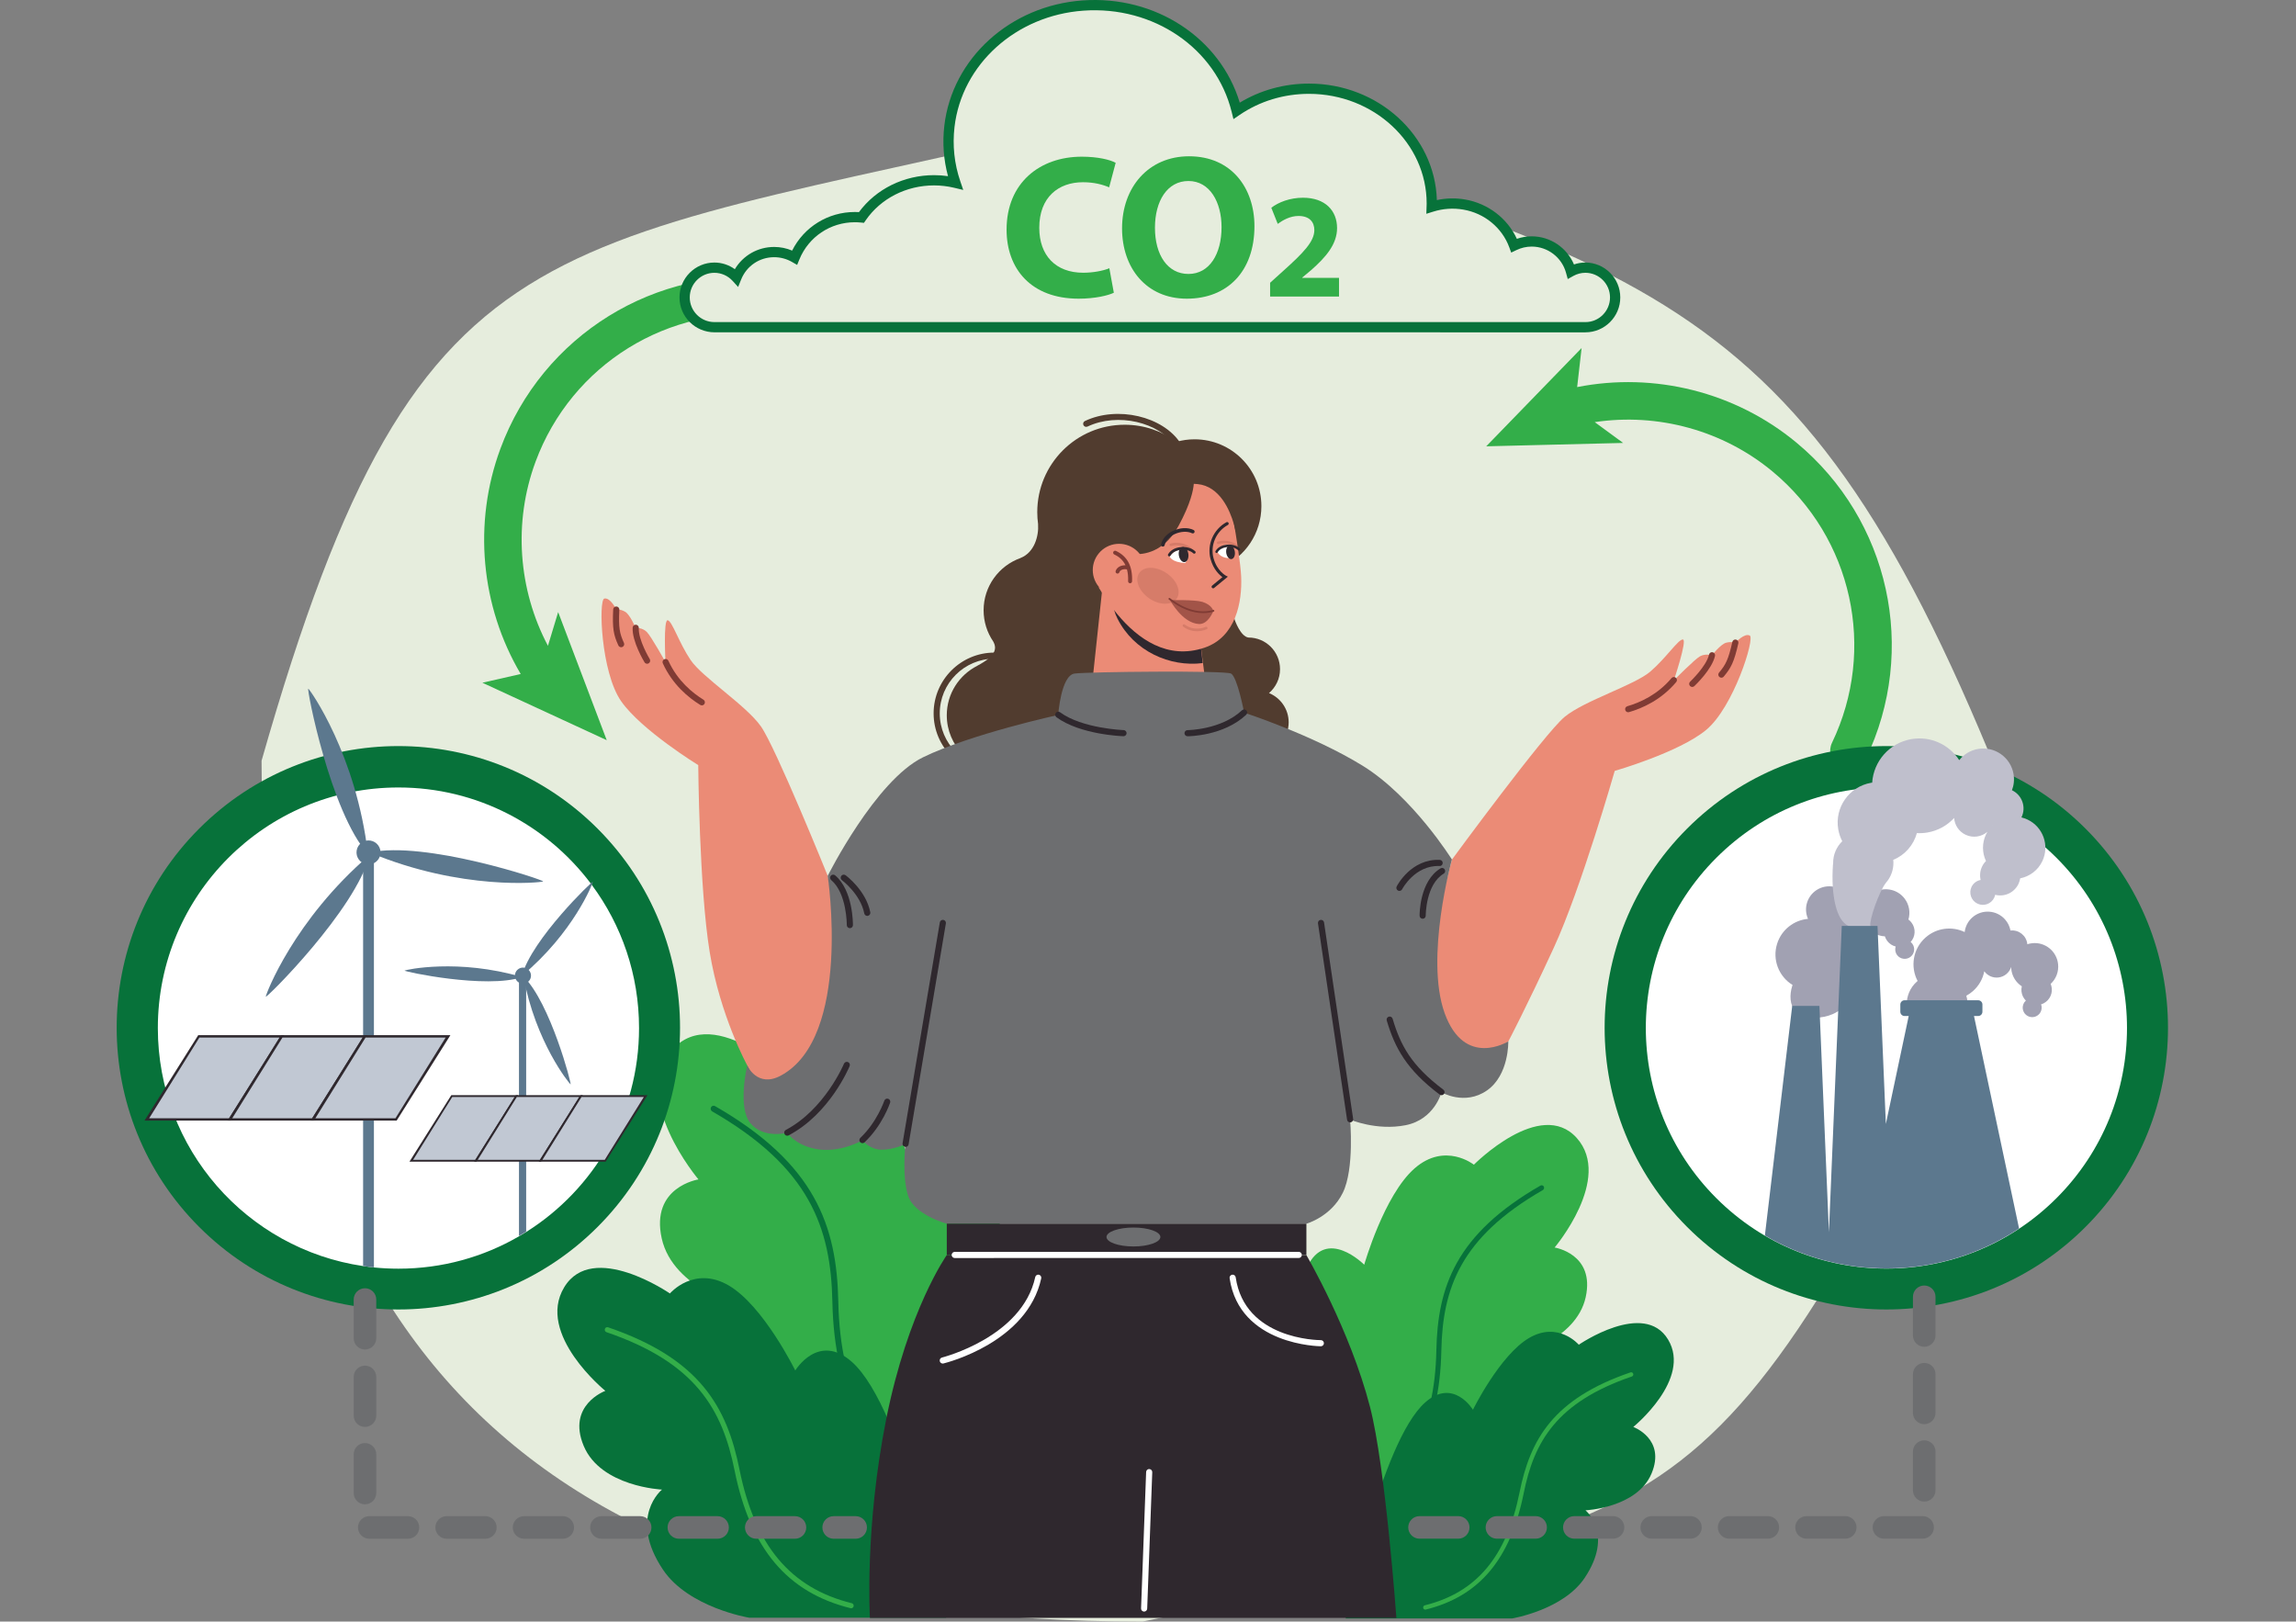 <svg width="177" height="125" viewBox="0 0 177 125" fill="none" xmlns="http://www.w3.org/2000/svg">
<rect x="0" y="0" width="177" height="125" fill="#808080" stroke="none"/>
<path d="M157.18 67.837C131.304 120.183 132.416 115.808 88.079 125.001C42.217 125.001 20.164 104.505 20.164 58.643C32.62 14.974 42.333 19.793 88.079 8.523C130.266 21.424 140.498 23.055 157.18 67.837Z" fill="#E6EDDD"/>
<path d="M63.075 113.779C63.075 113.779 57.788 111.801 56.12 107.931C53.823 102.605 57.336 100.763 57.336 100.763C57.336 100.763 51.886 99.423 51.011 95.456C50.136 91.488 53.845 90.916 53.845 90.916C53.845 90.916 48.515 84.616 51.827 80.913C55.139 77.211 61.219 83.353 61.219 83.353C61.219 83.353 63.846 81.256 66.632 83.69C69.419 86.123 71.23 92.486 71.23 92.486C71.23 92.486 74.707 88.974 76.454 92.725C80.811 102.083 73.79 120.6 73.79 120.6L63.075 113.779Z" fill="#33AE49"/>
<path d="M72.41 114.75C72.392 114.746 72.374 114.74 72.356 114.732C66.919 112.196 64.318 107.62 64.168 100.333C64.052 94.664 62.432 90.001 54.903 85.673C54.793 85.609 54.753 85.466 54.814 85.353C54.874 85.241 55.013 85.201 55.124 85.265C62.844 89.703 64.506 94.496 64.625 100.327C64.77 107.412 67.286 111.854 72.542 114.306C72.657 114.36 72.709 114.499 72.658 114.617C72.614 114.716 72.511 114.768 72.41 114.75Z" fill="#07723A"/>
<path d="M57.743 124.7C57.743 124.7 53.064 123.929 51.102 120.988C48.401 116.939 51.035 114.826 51.035 114.826C51.035 114.826 46.318 114.613 44.998 111.459C43.678 108.304 46.666 107.215 46.666 107.215C46.666 107.215 41.305 102.857 43.494 99.231C45.684 95.605 51.643 99.707 51.643 99.707C51.643 99.707 53.505 97.529 56.179 99.092C58.853 100.654 61.308 105.645 61.308 105.645C61.308 105.645 63.088 102.689 65.672 104.981C69.754 108.602 72.932 124.7 72.932 124.7H57.743V124.7Z" fill="#07723A"/>
<path d="M65.62 123.975C65.604 123.975 65.588 123.973 65.572 123.969C60.687 122.759 57.845 119.384 56.629 113.349C55.683 108.654 53.641 105.045 46.753 102.691C46.652 102.656 46.597 102.544 46.631 102.44C46.664 102.336 46.774 102.28 46.875 102.315C53.938 104.729 56.033 108.44 57.006 113.269C58.189 119.136 60.939 122.414 65.662 123.584C65.766 123.61 65.83 123.717 65.805 123.823C65.784 123.913 65.706 123.974 65.62 123.975Z" fill="#33AE49"/>
<path d="M112.054 115.471C112.054 115.471 116.519 113.8 117.927 110.533C119.866 106.036 116.9 104.481 116.9 104.481C116.9 104.481 121.502 103.349 122.241 99.999C122.98 96.65 119.847 96.166 119.847 96.166C119.847 96.166 124.348 90.847 121.552 87.721C118.755 84.595 113.622 89.781 113.622 89.781C113.622 89.781 111.404 88.01 109.051 90.065C106.698 92.12 105.169 97.492 105.169 97.492C105.169 97.492 102.233 94.527 100.758 97.694C97.079 105.595 103.008 121.229 103.008 121.229L112.054 115.471Z" fill="#33AE49"/>
<path d="M104.156 116.288C104.171 116.285 104.186 116.281 104.201 116.274C108.792 114.132 110.988 110.269 111.114 104.116C111.212 99.329 112.58 95.392 118.937 91.737C119.031 91.684 119.065 91.563 119.013 91.468C118.962 91.373 118.844 91.339 118.751 91.393C112.232 95.14 110.83 99.187 110.729 104.111C110.606 110.093 108.482 113.843 104.044 115.914C103.947 115.959 103.903 116.077 103.946 116.176C103.983 116.26 104.071 116.304 104.156 116.288Z" fill="#07723A"/>
<path d="M116.56 124.761C116.56 124.761 120.51 124.11 122.167 121.626C124.448 118.207 122.224 116.424 122.224 116.424C122.224 116.424 126.206 116.244 127.321 113.58C128.435 110.917 125.912 109.997 125.912 109.997C125.912 109.997 130.439 106.318 128.591 103.256C126.742 100.194 121.71 103.658 121.71 103.658C121.71 103.658 120.138 101.819 117.88 103.138C115.622 104.458 113.55 108.672 113.55 108.672C113.55 108.672 112.046 106.176 109.864 108.111C106.418 111.168 103.734 124.761 103.734 124.761H116.56V124.761Z" fill="#07723A"/>
<path d="M109.872 124.078C109.885 124.078 109.899 124.077 109.912 124.074C114.037 123.052 116.437 120.202 117.463 115.107C118.262 111.143 119.986 108.095 125.802 106.107C125.887 106.078 125.933 105.983 125.905 105.896C125.877 105.808 125.784 105.761 125.699 105.79C119.735 107.828 117.966 110.962 117.144 115.039C116.146 119.993 113.824 122.761 109.836 123.748C109.748 123.77 109.695 123.861 109.715 123.95C109.733 124.026 109.799 124.078 109.872 124.078Z" fill="#33AE49"/>
<path d="M114.574 34.404L121.927 26.828L121.583 29.839C127.542 28.662 133.786 30.222 138.482 34.114C145.671 40.071 147.873 50.102 143.835 58.507C143.49 59.226 142.627 59.529 141.908 59.184C141.799 59.132 141.7 59.067 141.61 58.994C141.112 58.58 140.938 57.866 141.231 57.256C144.693 50.049 142.804 41.448 136.639 36.339C132.819 33.173 127.805 31.811 122.938 32.539L125.129 34.144L114.574 34.404Z" fill="#33AE49"/>
<path d="M46.773 57.056L37.188 52.629L40.142 51.956C37.056 46.724 36.459 40.316 38.574 34.595C41.812 25.838 50.547 20.437 59.815 21.46C60.608 21.547 61.18 22.261 61.092 23.054C61.079 23.174 61.051 23.289 61.011 23.398C60.786 24.005 60.17 24.406 59.498 24.332C51.551 23.454 44.061 28.087 41.284 35.597C39.564 40.25 39.94 45.432 42.241 49.783L43.029 47.184L46.773 57.056Z" fill="#33AE49"/>
<path d="M55.076 20.636C55.751 20.636 56.355 20.929 56.775 21.392C57.239 20.244 58.364 19.434 59.682 19.434C60.256 19.434 60.795 19.587 61.26 19.855C62.007 18.026 63.805 16.739 65.906 16.739C66.077 16.739 66.246 16.748 66.412 16.765C67.597 15.044 69.675 13.899 72.018 13.9C72.582 13.9 73.13 13.968 73.655 14.094C73.195 12.742 73.017 11.273 73.194 9.745C73.772 4.763 78.15 0.808 83.499 0.43C89.224 0.025 94.124 3.624 95.338 8.538C96.903 7.471 98.832 6.84 100.919 6.842C106.148 6.845 110.384 10.808 110.38 15.692C110.38 15.775 110.376 15.858 110.374 15.94C111.145 15.699 111.995 15.618 112.887 15.772C114.719 16.088 116.139 17.342 116.724 18.929C117.136 18.73 117.596 18.616 118.084 18.616C119.53 18.616 120.744 19.594 121.11 20.924C121.439 20.741 121.817 20.636 122.221 20.636C123.488 20.636 124.515 21.664 124.515 22.931C124.515 24.199 123.488 25.226 122.221 25.226C122.213 25.226 122.207 25.225 122.2 25.225H112.034C112.026 25.225 112.019 25.226 112.011 25.226L110.497 25.225H69.533H62.279H61.37H57.994H55.097C55.09 25.225 55.083 25.226 55.076 25.226C53.809 25.226 52.781 24.199 52.781 22.931C52.781 21.664 53.809 20.636 55.076 20.636Z" fill="#E6EDDD"/>
<path d="M122.217 25.618L55.094 25.617C55.093 25.617 55.093 25.617 55.092 25.617C53.589 25.617 52.383 24.411 52.383 22.928C52.383 21.445 53.59 20.238 55.073 20.238C55.641 20.238 56.193 20.421 56.649 20.751C57.279 19.694 58.417 19.036 59.679 19.036C60.157 19.036 60.629 19.132 61.066 19.317C61.98 17.496 63.835 16.341 65.903 16.341C66.006 16.341 66.112 16.344 66.217 16.35C67.54 14.562 69.688 13.502 72.01 13.502C72.011 13.502 72.013 13.502 72.015 13.502C72.372 13.502 72.729 13.528 73.083 13.579C72.742 12.317 72.645 11.014 72.798 9.697C73.402 4.492 77.889 0.427 83.468 0.032C89.07 -0.364 94.066 2.925 95.574 7.913C97.165 6.95 98.997 6.444 100.907 6.444C100.91 6.444 100.913 6.444 100.916 6.444C106.26 6.448 110.622 10.451 110.769 15.424C111.488 15.268 112.22 15.253 112.951 15.379C114.713 15.684 116.205 16.83 116.935 18.41C117.305 18.282 117.688 18.218 118.081 18.218C119.513 18.218 120.795 19.09 121.339 20.386C121.621 20.288 121.918 20.238 122.218 20.238C123.701 20.238 124.908 21.445 124.908 22.928C124.908 24.412 123.701 25.618 122.217 25.618ZM122.196 24.827L122.233 24.828C123.265 24.828 124.117 23.976 124.117 22.928C124.117 21.881 123.265 21.028 122.217 21.028C121.896 21.028 121.578 21.111 121.299 21.266L120.859 21.51L120.725 21.025C120.399 19.838 119.311 19.008 118.081 19.008C117.669 19.008 117.27 19.1 116.893 19.282L116.501 19.471L116.35 19.062C115.793 17.551 114.439 16.438 112.817 16.159C112.033 16.023 111.25 16.076 110.489 16.314L109.958 16.48L109.978 15.847C109.98 15.794 109.982 15.742 109.982 15.689C109.985 11.03 105.918 7.238 100.915 7.234C100.913 7.234 100.91 7.234 100.907 7.234C98.969 7.234 97.119 7.797 95.557 8.862L95.087 9.183L94.951 8.63C93.739 3.722 88.931 0.438 83.524 0.821C78.324 1.189 74.143 4.96 73.584 9.788C73.419 11.211 73.568 12.616 74.026 13.963L74.257 14.642L73.56 14.475C73.053 14.354 72.534 14.293 72.014 14.292C72.013 14.292 72.011 14.292 72.01 14.292C69.868 14.292 67.896 15.299 66.735 16.985L66.603 17.178L66.371 17.155C66.213 17.139 66.056 17.131 65.903 17.131C64.015 17.131 62.335 18.258 61.623 20.002L61.451 20.421L61.059 20.195C60.642 19.954 60.164 19.826 59.679 19.826C58.556 19.826 57.559 20.498 57.139 21.537L56.903 22.121L56.479 21.655C56.118 21.257 55.606 21.029 55.073 21.029C54.026 21.029 53.173 21.881 53.173 22.928C53.173 23.976 54.026 24.828 55.073 24.828L69.531 24.827H122.196V24.827Z" fill="#07723A"/>
<path d="M85.866 22.567C85.441 22.772 84.433 23.024 83.157 23.024C79.488 23.024 77.598 20.725 77.598 17.701C77.598 14.078 80.181 12.078 83.393 12.078C84.638 12.078 85.583 12.314 86.008 12.551L85.504 14.441C85.031 14.236 84.354 14.047 83.488 14.047C81.598 14.047 80.118 15.197 80.118 17.559C80.118 19.685 81.377 21.024 83.504 21.024C84.244 21.024 85.031 20.882 85.52 20.677L85.866 22.567Z" fill="#33AE49"/>
<path d="M96.706 17.433C96.706 20.93 94.611 23.024 91.493 23.024C88.359 23.024 86.5 20.646 86.5 17.606C86.5 14.425 88.547 12.047 91.666 12.047C94.926 12.047 96.706 14.488 96.706 17.433ZM89.036 17.559C89.036 19.654 90.012 21.118 91.619 21.118C93.241 21.118 94.17 19.575 94.17 17.512C94.17 15.59 93.272 13.953 91.619 13.953C89.981 13.953 89.036 15.496 89.036 17.559Z" fill="#33AE49"/>
<path d="M97.914 22.857V21.797L98.87 20.933C100.518 19.459 101.313 18.618 101.324 17.742C101.324 17.132 100.967 16.648 100.103 16.648C99.458 16.648 98.893 16.97 98.502 17.258L98.006 16.014C98.559 15.588 99.446 15.242 100.449 15.242C102.154 15.242 103.075 16.233 103.075 17.581C103.075 18.848 102.177 19.851 101.082 20.818L100.391 21.394V21.417H103.225V22.857H97.914Z" fill="#33AE49"/>
<path d="M160.772 94.581C169.252 86.101 169.252 72.352 160.772 63.872C152.291 55.392 138.542 55.392 130.062 63.872C121.582 72.352 121.582 86.101 130.062 94.581C138.542 103.062 152.291 103.062 160.772 94.581Z" fill="#07723A"/>
<path d="M158.539 92.357C165.782 85.114 165.782 73.371 158.539 66.128C151.296 58.885 139.553 58.885 132.31 66.128C125.067 73.371 125.067 85.114 132.31 92.357C139.553 99.6 151.296 99.6 158.539 92.357Z" fill="white"/>
<path d="M138.429 77.975C139.219 78.81 142.153 78.655 142.644 76.63C142.818 75.914 142.525 75.475 141.998 74.985C142.102 74.81 142.19 74.622 142.255 74.419C142.447 73.821 142.422 73.205 142.226 72.656C142.6 72.819 143.049 72.782 143.399 72.519C143.782 72.231 143.939 71.755 143.837 71.316C143.866 71.363 143.897 71.409 143.931 71.454C144.271 71.906 144.781 72.155 145.305 72.177C145.344 72.301 145.404 72.421 145.487 72.531C145.654 72.754 145.886 72.9 146.137 72.963C146.069 73.18 146.102 73.426 146.249 73.621C146.491 73.944 146.949 74.009 147.272 73.767C147.595 73.524 147.66 73.066 147.418 72.743C147.381 72.695 147.339 72.652 147.293 72.615C147.665 72.207 147.707 71.579 147.363 71.122C147.293 71.028 147.211 70.948 147.121 70.882C147.279 70.35 147.192 69.752 146.833 69.274C146.231 68.473 145.094 68.311 144.292 68.913C144.189 68.991 144.096 69.078 144.014 69.172C144.01 69.167 144.007 69.162 144.003 69.157C143.614 68.639 142.879 68.534 142.361 68.923C142.359 68.924 142.358 68.925 142.357 68.926C142.151 68.692 141.881 68.508 141.562 68.406C140.621 68.105 139.613 68.623 139.312 69.564C139.173 69.998 139.21 70.445 139.381 70.831C138.311 70.928 137.351 71.65 137.003 72.737C136.607 73.972 137.131 75.279 138.19 75.928C138.183 75.948 138.174 75.967 138.168 75.988C137.945 76.683 137.964 77.483 138.429 77.975ZM143.646 70.896C143.644 70.892 143.641 70.888 143.639 70.885C143.64 70.884 143.641 70.883 143.642 70.883C143.644 70.887 143.645 70.891 143.646 70.896Z" fill="#A1A1B2"/>
<path d="M141.713 63.938C141.77 64.264 141.876 64.568 142.021 64.846C141.57 65.284 141.305 65.9 141.318 66.557C141.313 66.591 141.307 66.621 141.304 66.658C141.14 69.004 141.56 70.974 142.511 71.38C143.462 71.786 144.3 71.845 144.189 71.38C144.087 70.953 144.833 68.774 145.381 68.057C145.43 68.001 145.477 67.943 145.52 67.883C145.524 67.879 145.528 67.874 145.532 67.869L145.532 67.869C145.852 67.421 146.012 66.862 145.953 66.281C146.857 65.912 147.522 65.139 147.773 64.22C148.043 64.234 148.318 64.221 148.595 64.173C149.415 64.03 150.122 63.623 150.645 63.055C150.684 63.594 151.004 64.098 151.528 64.347C152.1 64.619 152.756 64.51 153.208 64.122C153.171 64.185 153.136 64.249 153.104 64.317C152.782 64.993 152.804 65.744 153.1 66.373C152.978 66.495 152.875 66.639 152.797 66.804C152.638 67.137 152.609 67.499 152.689 67.832C152.393 67.886 152.125 68.076 151.986 68.368C151.757 68.851 151.962 69.429 152.445 69.658C152.927 69.888 153.505 69.683 153.735 69.2C153.769 69.126 153.793 69.051 153.808 68.975C154.516 69.16 155.278 68.824 155.604 68.139C155.67 67.999 155.714 67.854 155.737 67.708C156.458 67.566 157.105 67.096 157.445 66.382C158.016 65.183 157.506 63.748 156.307 63.178C156.152 63.105 155.993 63.049 155.833 63.011C155.837 63.004 155.84 62.997 155.844 62.989C156.213 62.214 155.883 61.287 155.108 60.918C155.106 60.917 155.104 60.917 155.103 60.916C155.251 60.53 155.3 60.1 155.224 59.663C154.999 58.373 153.771 57.511 152.482 57.735C151.888 57.839 151.386 58.157 151.038 58.595C150.266 57.4 148.83 56.717 147.34 56.977C145.647 57.272 144.436 58.69 144.327 60.331C144.298 60.335 144.27 60.337 144.242 60.342C142.55 60.637 141.418 62.247 141.713 63.938ZM153.584 63.639C153.587 63.634 153.589 63.629 153.592 63.624C153.594 63.625 153.595 63.626 153.597 63.627C153.593 63.631 153.588 63.635 153.584 63.639Z" fill="#BFBFCC"/>
<path d="M146.99 77.503C147.008 78.028 151.499 79.151 151.231 78.801C151.666 78.206 151.788 77.446 151.585 76.756C151.764 76.658 151.936 76.541 152.095 76.4C152.566 75.984 152.859 75.442 152.97 74.87C153.209 75.201 153.614 75.398 154.049 75.351C154.525 75.299 154.904 74.97 155.041 74.541C155.041 74.596 155.045 74.652 155.051 74.707C155.111 75.27 155.423 75.744 155.862 76.031C155.832 76.158 155.823 76.291 155.838 76.428C155.868 76.705 155.992 76.949 156.176 77.132C156.006 77.284 155.91 77.511 155.936 77.755C155.98 78.156 156.34 78.446 156.741 78.403C157.143 78.359 157.433 77.998 157.389 77.597C157.383 77.536 157.368 77.478 157.348 77.424C157.876 77.262 158.233 76.744 158.171 76.175C158.158 76.059 158.129 75.948 158.086 75.846C158.493 75.469 158.723 74.911 158.659 74.316C158.551 73.32 157.656 72.6 156.659 72.708C156.53 72.722 156.406 72.749 156.288 72.788C156.287 72.782 156.287 72.776 156.286 72.77C156.217 72.125 155.638 71.66 154.993 71.73C154.992 71.73 154.991 71.73 154.989 71.73C154.931 71.423 154.793 71.127 154.571 70.877C153.916 70.137 152.785 70.068 152.045 70.723C151.704 71.025 151.508 71.428 151.457 71.847C150.488 71.384 149.294 71.514 148.44 72.271C147.468 73.131 147.25 74.522 147.83 75.62C147.814 75.634 147.796 75.646 147.78 75.661C147.233 76.144 146.966 76.826 146.99 77.503ZM155.091 74.082C155.091 74.078 155.091 74.073 155.09 74.069C155.092 74.069 155.093 74.069 155.095 74.069C155.093 74.073 155.092 74.078 155.091 74.082Z" fill="#A1A1B2"/>
<path d="M155.652 94.702C152.72 96.646 149.206 97.777 145.423 97.777C142.003 97.777 138.804 96.852 136.055 95.24L138.163 77.541H140.259L140.992 94.979L141.983 71.375H144.738L145.382 86.642L147.144 78.32H146.823C146.643 78.32 146.497 78.174 146.497 77.991V77.432C146.497 77.255 146.643 77.106 146.823 77.106H152.499C152.68 77.106 152.826 77.255 152.826 77.432V77.991C152.826 78.174 152.68 78.32 152.499 78.32H152.176L155.652 94.702Z" fill="#5C788E"/>
<path d="M46.065 94.581C54.545 86.101 54.545 72.352 46.065 63.872C37.584 55.392 23.835 55.392 15.355 63.872C6.875 72.352 6.875 86.101 15.355 94.581C23.835 103.062 37.584 103.062 46.065 94.581Z" fill="#07723A"/>
<path d="M49.264 79.25C49.264 85.871 45.793 91.682 40.569 94.964C40.386 95.079 40.203 95.193 40.014 95.299C37.282 96.889 34.106 97.797 30.715 97.797C30.079 97.797 29.449 97.765 28.827 97.702C28.547 97.673 28.269 97.639 27.994 97.596C19.041 96.281 12.168 88.566 12.168 79.25C12.168 69.006 20.473 60.703 30.715 60.703C36.78 60.703 42.167 63.616 45.553 68.118C45.578 68.152 45.607 68.189 45.63 68.224C47.915 71.305 49.264 75.12 49.264 79.25Z" fill="white"/>
<path d="M28.826 65.805V97.697C28.545 97.668 28.267 97.634 27.992 97.591V65.805H28.826Z" fill="#5C788E"/>
<path d="M28.496 65.906C22.664 70.905 20.488 76.645 20.488 76.83C20.488 77.016 27.431 70.118 28.496 65.906Z" fill="#5C788E"/>
<path d="M28.363 65.828C27.469 58.199 23.92 53.19 23.767 53.087C23.613 52.983 25.461 62.594 28.363 65.828Z" fill="#5C788E"/>
<path d="M28.512 65.719C35.602 68.674 41.707 68.032 41.872 67.948C42.037 67.865 32.752 64.772 28.512 65.719Z" fill="#5C788E"/>
<path d="M29.323 65.858C29.405 65.354 29.062 64.878 28.557 64.797C28.052 64.715 27.577 65.058 27.495 65.563C27.414 66.067 27.757 66.543 28.262 66.624C28.766 66.706 29.242 66.363 29.323 65.858Z" fill="#5C788E"/>
<path d="M40.563 75.312V94.942C40.38 95.056 40.197 95.171 40.008 95.277V75.312H40.563Z" fill="#5C788E"/>
<path d="M40.247 75.317C35.309 73.872 31.293 74.75 31.189 74.818C31.085 74.886 37.494 76.26 40.247 75.317Z" fill="#5C788E"/>
<path d="M40.234 75.217C44.189 71.926 45.702 68.103 45.704 67.979C45.706 67.855 40.989 72.406 40.234 75.217Z" fill="#5C788E"/>
<path d="M40.352 75.273C41.286 80.333 43.878 83.523 43.986 83.586C44.093 83.648 42.433 77.307 40.352 75.273Z" fill="#5C788E"/>
<path d="M40.654 75.725C40.367 75.912 39.983 75.831 39.796 75.545C39.609 75.258 39.69 74.874 39.977 74.687C40.264 74.5 40.648 74.581 40.835 74.868C41.022 75.154 40.941 75.539 40.654 75.725Z" fill="#5C788E"/>
<path d="M17.728 86.302H11.324L15.332 79.898H21.735L17.728 86.302Z" fill="#C1C8D3"/>
<path d="M17.768 86.383H11.137L15.281 79.797H21.913L17.768 86.383ZM11.502 86.201H17.677L21.548 79.979H15.372L11.502 86.201Z" fill="#2F282E"/>
<path d="M24.126 86.302H17.723L21.73 79.898H28.134L24.126 86.302Z" fill="#C1C8D3"/>
<path d="M24.171 86.383H17.539L21.684 79.797H28.315L24.171 86.383ZM17.904 86.201H24.08L27.95 79.979H21.774L17.904 86.201Z" fill="#2F282E"/>
<path d="M30.532 86.302H24.129L28.136 79.898H34.54L30.532 86.302Z" fill="#C1C8D3"/>
<path d="M30.577 86.383H23.945L28.09 79.797H34.722L30.577 86.383ZM24.311 86.201H30.486L34.356 79.979H28.181L24.311 86.201Z" fill="#2F282E"/>
<path d="M36.697 89.49H31.715L34.833 84.508H39.815L36.697 89.49Z" fill="#C1C8D3"/>
<path d="M36.726 89.546H31.566L34.791 84.422H39.951L36.726 89.546ZM31.851 89.404H36.656L39.667 84.564H34.862L31.851 89.404Z" fill="#2F282E"/>
<path d="M41.678 89.49H36.695L39.813 84.508H44.796L41.678 89.49Z" fill="#C1C8D3"/>
<path d="M41.707 89.546H36.547L39.772 84.422H44.932L41.707 89.546ZM36.831 89.404H41.636L44.647 84.564H39.842L36.831 89.404Z" fill="#2F282E"/>
<path d="M46.658 89.49H41.676L44.794 84.508H49.776L46.658 89.49Z" fill="#C1C8D3"/>
<path d="M46.691 89.546H41.531L44.756 84.422H49.916L46.691 89.546ZM41.816 89.404H46.621L49.632 84.564H44.827L41.816 89.404Z" fill="#2F282E"/>
<path d="M65.963 118.615H64.268C63.787 118.615 63.398 118.225 63.398 117.744C63.398 117.264 63.787 116.874 64.268 116.874H65.963C66.443 116.874 66.833 117.264 66.833 117.744C66.833 118.225 66.443 118.615 65.963 118.615ZM61.284 118.615H58.301C57.821 118.615 57.431 118.225 57.431 117.744C57.431 117.264 57.82 116.874 58.301 116.874H61.284C61.765 116.874 62.154 117.264 62.154 117.744C62.154 118.225 61.765 118.615 61.284 118.615ZM55.318 118.615H52.334C51.854 118.615 51.464 118.225 51.464 117.744C51.464 117.264 51.853 116.874 52.334 116.874H55.318C55.798 116.874 56.188 117.264 56.188 117.744C56.188 118.225 55.798 118.615 55.318 118.615ZM49.351 118.615H46.367C45.887 118.615 45.497 118.225 45.497 117.744C45.497 117.264 45.887 116.874 46.367 116.874H49.351C49.831 116.874 50.221 117.264 50.221 117.744C50.221 118.225 49.831 118.615 49.351 118.615ZM43.384 118.615H40.4C39.92 118.615 39.53 118.225 39.53 117.744C39.53 117.264 39.92 116.874 40.4 116.874H43.384C43.864 116.874 44.254 117.264 44.254 117.744C44.254 118.225 43.864 118.615 43.384 118.615ZM37.417 118.615H34.433C33.953 118.615 33.563 118.225 33.563 117.744C33.563 117.264 33.953 116.874 34.433 116.874H37.417C37.897 116.874 38.287 117.264 38.287 117.744C38.287 118.225 37.897 118.615 37.417 118.615ZM31.45 118.615H28.467C27.986 118.615 27.596 118.225 27.596 117.744C27.596 117.264 27.986 116.874 28.467 116.874H31.45C31.93 116.874 32.32 117.264 32.32 117.744C32.32 118.225 31.93 118.615 31.45 118.615ZM28.136 115.962C27.655 115.962 27.266 115.573 27.266 115.092V112.109C27.266 111.628 27.655 111.238 28.136 111.238C28.616 111.238 29.006 111.628 29.006 112.109V115.092C29.006 115.572 28.616 115.962 28.136 115.962ZM28.136 109.995C27.655 109.995 27.266 109.605 27.266 109.125V106.142C27.266 105.661 27.655 105.271 28.136 105.271C28.616 105.271 29.006 105.661 29.006 106.142V109.125C29.006 109.605 28.616 109.995 28.136 109.995ZM28.136 104.028C27.655 104.028 27.266 103.639 27.266 103.158V100.175C27.266 99.694 27.655 99.305 28.136 99.305C28.616 99.305 29.006 99.694 29.006 100.175V103.158C29.006 103.639 28.616 104.028 28.136 104.028Z" fill="#6D6E70"/>
<path d="M148.217 118.611H145.234C144.753 118.611 144.364 118.222 144.364 117.741C144.364 117.261 144.753 116.871 145.234 116.871H148.217C148.698 116.871 149.087 117.261 149.087 117.741C149.087 118.222 148.698 118.611 148.217 118.611ZM142.25 118.611H139.267C138.786 118.611 138.397 118.222 138.397 117.741C138.397 117.261 138.786 116.871 139.267 116.871H142.25C142.731 116.871 143.12 117.261 143.12 117.741C143.12 118.222 142.731 118.611 142.25 118.611ZM136.284 118.611H133.3C132.82 118.611 132.43 118.222 132.43 117.741C132.43 117.261 132.82 116.871 133.3 116.871H136.284C136.764 116.871 137.154 117.261 137.154 117.741C137.154 118.222 136.764 118.611 136.284 118.611ZM130.316 118.611H127.333C126.853 118.611 126.463 118.222 126.463 117.741C126.463 117.261 126.852 116.871 127.333 116.871H130.316C130.797 116.871 131.187 117.261 131.187 117.741C131.187 118.222 130.797 118.611 130.316 118.611ZM124.35 118.611H121.366C120.886 118.611 120.496 118.222 120.496 117.741C120.496 117.261 120.886 116.871 121.366 116.871H124.35C124.83 116.871 125.22 117.261 125.22 117.741C125.22 118.222 124.83 118.611 124.35 118.611ZM118.383 118.611H115.399C114.919 118.611 114.529 118.222 114.529 117.741C114.529 117.261 114.919 116.871 115.399 116.871H118.383C118.863 116.871 119.253 117.261 119.253 117.741C119.253 118.222 118.863 118.611 118.383 118.611ZM112.416 118.611H109.433C108.952 118.611 108.562 118.222 108.562 117.741C108.562 117.261 108.952 116.871 109.433 116.871H112.416C112.896 116.871 113.286 117.261 113.286 117.741C113.286 118.222 112.897 118.611 112.416 118.611ZM148.34 115.751C147.86 115.751 147.47 115.362 147.47 114.881V111.898C147.47 111.417 147.86 111.028 148.34 111.028C148.821 111.028 149.21 111.417 149.21 111.898V114.881C149.211 115.362 148.821 115.751 148.34 115.751ZM148.34 109.784C147.86 109.784 147.47 109.395 147.47 108.914V105.931C147.47 105.45 147.86 105.061 148.34 105.061C148.821 105.061 149.21 105.45 149.21 105.931V108.914C149.211 109.395 148.821 109.784 148.34 109.784ZM148.34 103.817C147.86 103.817 147.47 103.428 147.47 102.947V99.964C147.47 99.483 147.86 99.094 148.34 99.094C148.821 99.094 149.21 99.483 149.21 99.964V102.947C149.211 103.428 148.821 103.817 148.34 103.817Z" fill="#6D6E70"/>
<path d="M76.66 59.68C74.075 59.68 71.973 57.577 71.973 54.992C71.973 52.407 74.075 50.305 76.66 50.305C79.245 50.305 81.348 52.407 81.348 54.992C81.348 57.577 79.245 59.68 76.66 59.68ZM76.66 50.778C74.336 50.778 72.446 52.668 72.446 54.992C72.446 57.316 74.336 59.207 76.66 59.207C78.984 59.207 80.875 57.316 80.875 54.992C80.875 52.668 78.984 50.778 76.66 50.778Z" fill="#513C2F"/>
<path d="M63.802 67.496C63.802 67.496 59.807 57.622 58.659 55.992C57.511 54.364 54.143 52.214 53.24 50.879C52.338 49.544 51.82 47.873 51.473 47.813C51.126 47.753 51.304 51.04 51.304 51.04C51.304 51.04 50.201 49.051 49.859 48.711C49.517 48.37 48.994 48.389 48.994 48.389C48.994 48.389 48.568 47.37 48.19 47.156C47.813 46.942 47.506 46.966 47.506 46.966C47.506 46.966 47.052 46.049 46.59 46.139C46.129 46.229 46.322 51.821 47.885 54.055C49.447 56.289 53.828 58.979 53.828 58.979C53.828 58.979 53.901 68.413 54.707 73.369C55.514 78.325 57.598 82.112 57.598 82.112L58.775 84.396L66.483 80.464L63.802 67.496Z" fill="#EB8B76"/>
<path d="M54.105 54.374C54.062 54.374 54.02 54.362 53.981 54.339C53.079 53.784 51.846 52.778 51.096 51.132C51.041 51.013 51.094 50.873 51.213 50.818C51.332 50.764 51.472 50.816 51.526 50.935C52.227 52.473 53.383 53.416 54.229 53.936C54.34 54.004 54.375 54.15 54.306 54.261C54.262 54.334 54.184 54.374 54.105 54.374Z" fill="#803B34"/>
<path d="M49.887 51.165C49.807 51.165 49.729 51.124 49.685 51.051C49.645 50.985 48.711 49.434 48.772 48.379C48.78 48.249 48.893 48.149 49.022 48.157C49.153 48.164 49.252 48.276 49.245 48.406C49.192 49.314 50.08 50.791 50.089 50.805C50.157 50.917 50.121 51.062 50.01 51.13C49.971 51.154 49.929 51.165 49.887 51.165Z" fill="#803B34"/>
<path d="M47.885 49.892C47.795 49.892 47.71 49.841 47.67 49.754C47.303 48.949 47.2 48.461 47.271 46.975C47.278 46.845 47.388 46.743 47.519 46.75C47.65 46.757 47.75 46.867 47.744 46.998C47.676 48.395 47.764 48.821 48.1 49.558C48.155 49.677 48.102 49.817 47.983 49.871C47.952 49.885 47.918 49.892 47.885 49.892Z" fill="#803B34"/>
<path d="M111.933 66.259C111.933 66.259 119.082 56.518 120.624 55.255C122.167 53.993 125.987 52.822 127.213 51.778C128.44 50.733 129.386 49.261 129.737 49.296C130.087 49.331 129.036 52.451 129.036 52.451C129.036 52.451 130.631 50.83 131.051 50.593C131.472 50.357 131.971 50.514 131.971 50.514C131.971 50.514 132.655 49.647 133.075 49.542C133.496 49.437 133.785 49.542 133.785 49.542C133.785 49.542 134.468 48.779 134.889 48.99C135.31 49.2 133.627 54.536 131.524 56.271C129.422 58.006 124.48 59.425 124.48 59.425C124.48 59.425 121.886 68.496 119.783 73.055C117.681 77.615 116.279 80.279 116.279 80.279L112.914 82.592L109.129 77.124L111.933 66.259Z" fill="#EB8B76"/>
<path d="M99.344 55.681C99.344 54.662 98.717 53.79 97.829 53.426C98.348 52.98 98.678 52.319 98.678 51.58C98.678 50.235 97.588 49.145 96.242 49.145C95.626 49.063 95.191 47.795 95.191 47.795L94.162 43.733C95.975 42.935 97.241 41.124 97.241 39.016C97.241 36.17 94.935 33.864 92.089 33.864C91.606 33.864 91.14 33.932 90.697 34.056C89.579 33.231 88.197 32.742 86.701 32.742C82.979 32.742 79.963 35.759 79.963 39.48C79.963 39.793 79.986 40.1 80.027 40.402C80.027 40.403 80.026 40.404 80.026 40.405C80.09 41.33 79.735 42.591 78.682 43.008C78.674 43.012 78.665 43.018 78.657 43.022C77.008 43.616 75.827 45.189 75.827 47.042C75.827 47.929 76.097 48.753 76.56 49.436C76.56 49.437 76.56 49.437 76.561 49.437C76.891 50.019 76.738 50.582 75.343 51.318L75.344 51.322C73.948 52.025 72.988 53.468 72.988 55.138C72.988 57.499 74.903 59.414 77.264 59.414C77.481 59.414 77.692 59.392 77.901 59.361L77.902 59.366L96.887 58.116C96.894 58.116 96.901 58.117 96.908 58.117C97.018 58.117 97.125 58.107 97.23 58.093L97.241 58.093V58.092C98.428 57.929 99.344 56.913 99.344 55.681Z" fill="#513C2F"/>
<path d="M92.381 48.306L93.262 55.195L83.926 55.231L85.021 44.961L92.381 48.306Z" fill="#EB8B76"/>
<path d="M92.507 49.262L92.715 51.115C90.181 51.435 87.406 50.198 86.146 47.685C84.298 44 92.507 49.262 92.507 49.262Z" fill="#2F282E"/>
<path d="M94.426 36.406C94.426 36.406 95.597 42.51 95.682 44.447C95.766 46.383 95.288 49.114 92.839 49.933C87.154 51.837 83.727 43.369 83.727 43.369L90.78 36.565L94.426 36.406Z" fill="#EB8B76"/>
<path d="M93.529 45.351C93.553 45.349 93.577 45.341 93.597 45.324L94.656 44.453L94.495 44.37C94.488 44.366 93.818 44.008 93.552 43.03C93.284 42.041 93.749 40.963 94.659 40.466C94.717 40.435 94.738 40.362 94.707 40.304C94.676 40.247 94.602 40.225 94.545 40.257C93.539 40.805 93.025 41.998 93.322 43.093C93.54 43.895 94 44.316 94.238 44.488L93.445 45.14C93.395 45.182 93.387 45.257 93.429 45.308C93.454 45.339 93.492 45.353 93.529 45.351Z" fill="#2F282E"/>
<g opacity="0.2">
<path d="M92.284 48.658C92.535 48.658 92.789 48.608 93.027 48.505C93.077 48.483 93.1 48.424 93.079 48.374C93.057 48.323 92.998 48.3 92.947 48.322C92.407 48.555 91.774 48.486 91.333 48.146C91.29 48.112 91.227 48.12 91.193 48.164C91.159 48.207 91.167 48.27 91.211 48.304C91.513 48.538 91.895 48.659 92.284 48.658Z" fill="#803B34"/>
</g>
<g opacity="0.2">
<path d="M91.34 41.957C91.571 42.046 91.787 42.182 91.969 42.361C92.008 42.399 92.009 42.462 91.971 42.501C91.933 42.539 91.87 42.54 91.831 42.502C91.417 42.096 90.809 41.935 90.283 42.093C90.231 42.108 90.176 42.079 90.16 42.026C90.145 41.974 90.174 41.919 90.227 41.904C90.588 41.795 90.982 41.819 91.34 41.957Z" fill="#803B34"/>
</g>
<g opacity="0.2">
<path d="M94.993 41.801C95.224 41.89 95.439 42.026 95.621 42.205C95.66 42.243 95.661 42.306 95.623 42.344C95.585 42.383 95.522 42.384 95.484 42.346C95.069 41.939 94.462 41.779 93.935 41.936C93.884 41.952 93.829 41.923 93.813 41.87C93.797 41.818 93.827 41.763 93.879 41.748C94.24 41.639 94.635 41.663 94.993 41.801Z" fill="#803B34"/>
</g>
<path d="M90.168 42.896C90.168 42.896 90.314 43.352 91.362 43.396C91.362 43.396 91.606 43.151 91.561 42.845C91.516 42.538 91.269 42.31 91.012 42.358C90.405 42.471 90.168 42.896 90.168 42.896Z" fill="white"/>
<path d="M95.982 35.983C95.749 35.667 91.273 35.298 90.039 34.432C88.805 33.567 83.026 35.904 82.044 41.82C81.794 43.328 83.056 44.428 83.35 44.946L86.195 45.628C86.195 45.628 87.494 42.749 87.431 42.701C87.7 42.733 89.599 42.869 90.864 40.522C91.792 38.802 91.995 37.777 92.029 37.297C92.039 37.297 92.048 37.297 92.058 37.297L92.058 37.298C92.141 37.301 92.226 37.307 92.314 37.315C94.032 37.475 94.809 39.34 95.109 40.365C95.224 40.76 95.268 41.03 95.268 41.03C95.504 40.63 95.751 40.148 95.951 39.627C96.437 38.363 96.819 37.123 95.982 35.983Z" fill="#513C2F"/>
<path d="M92.079 42.68C92.102 42.677 92.125 42.666 92.142 42.648C92.183 42.605 92.181 42.537 92.139 42.496C91.865 42.236 91.4 42.112 90.93 42.185C90.528 42.246 90.207 42.445 90.049 42.73C90.02 42.782 90.038 42.847 90.09 42.876C90.142 42.904 90.207 42.886 90.236 42.834C90.362 42.607 90.627 42.447 90.962 42.396C90.973 42.395 90.984 42.393 90.995 42.392C91.377 42.342 91.774 42.445 91.991 42.651C92.015 42.675 92.048 42.684 92.079 42.68Z" fill="#2F282E"/>
<path d="M90.877 42.801C90.924 43.122 91.126 43.359 91.329 43.329C91.531 43.3 91.658 43.016 91.611 42.694C91.564 42.373 91.362 42.137 91.159 42.167C90.957 42.196 90.83 42.48 90.877 42.801Z" fill="#2F282E"/>
<path d="M93.82 42.465C93.96 42.875 94.461 43.079 94.908 43.005C95.139 42.966 95.111 42.695 95.071 42.419C95.031 42.144 94.809 41.939 94.578 41.982C94.034 42.084 93.82 42.465 93.82 42.465Z" fill="white"/>
<path d="M95.527 42.44C95.548 42.437 95.568 42.427 95.584 42.411C95.62 42.372 95.619 42.311 95.581 42.275C95.335 42.042 94.917 41.929 94.495 41.995C94.134 42.05 93.846 42.229 93.704 42.485C93.678 42.531 93.694 42.59 93.741 42.616C93.787 42.641 93.846 42.625 93.872 42.578C93.985 42.374 94.223 42.231 94.524 42.185C94.534 42.184 94.543 42.182 94.553 42.181C94.896 42.136 95.253 42.229 95.448 42.414C95.47 42.435 95.499 42.444 95.527 42.44Z" fill="#2F282E"/>
<path d="M94.939 43.098C95.121 43.071 95.235 42.816 95.193 42.528C95.151 42.239 94.969 42.027 94.787 42.054C94.605 42.08 94.491 42.335 94.533 42.624C94.575 42.912 94.757 43.124 94.939 43.098Z" fill="#2F282E"/>
<path d="M92.012 41.105C92.04 41.092 92.064 41.069 92.079 41.039C92.112 40.97 92.083 40.886 92.014 40.853C91.572 40.638 90.945 40.666 90.39 40.943C89.915 41.177 89.595 41.551 89.511 41.968C89.495 42.043 89.544 42.117 89.62 42.132C89.695 42.147 89.769 42.099 89.784 42.023C89.851 41.691 90.117 41.389 90.513 41.193C90.526 41.187 90.539 41.18 90.552 41.174C91.007 40.962 91.54 40.933 91.892 41.104C91.931 41.123 91.975 41.122 92.012 41.105Z" fill="#2F282E"/>
<path d="M87.828 45.23C88.538 44.368 88.415 43.093 87.553 42.382C86.69 41.672 85.415 41.795 84.705 42.657C83.994 43.52 84.117 44.795 84.98 45.505C85.842 46.216 87.117 46.093 87.828 45.23Z" fill="#EB8B76"/>
<path d="M86.005 44.021C86.091 43.734 86.404 43.562 86.764 43.575C86.59 43.206 86.307 42.931 85.9 42.742C85.824 42.706 85.791 42.616 85.827 42.54C85.862 42.465 85.952 42.432 86.028 42.467C86.911 42.879 87.318 43.647 87.27 44.816C87.267 44.875 87.232 44.924 87.182 44.947C87.161 44.957 87.137 44.962 87.112 44.961C87.029 44.958 86.964 44.887 86.967 44.804C86.981 44.457 86.949 44.156 86.878 43.892C86.585 43.832 86.343 43.95 86.296 44.107C86.271 44.188 86.187 44.233 86.107 44.209C86.027 44.185 85.981 44.101 86.005 44.021Z" fill="#803B34"/>
<g opacity="0.33">
<g opacity="0.6">
<path d="M87.82 44.176C87.455 44.715 87.807 45.591 88.606 46.133C89.405 46.674 90.349 46.676 90.714 46.138C91.079 45.599 90.728 44.723 89.928 44.181C89.129 43.639 88.185 43.637 87.82 44.176Z" fill="#803B34"/>
</g>
</g>
<g opacity="0.68">
<path d="M92.686 46.393C92.116 46.216 90.195 46.264 90.195 46.264C90.195 46.264 91.143 48.037 92.426 48.103C93.152 48.141 93.541 47.095 93.541 47.095C93.541 47.095 93.439 46.626 92.686 46.393Z" fill="#803B34"/>
</g>
<path d="M92.751 47.26C91.905 47.26 91.019 46.91 90.109 46.215C90.079 46.192 90.073 46.15 90.096 46.12C90.118 46.091 90.161 46.085 90.191 46.108C91.362 47.002 92.485 47.309 93.528 47.018C93.564 47.008 93.601 47.029 93.611 47.065C93.621 47.101 93.6 47.138 93.564 47.148C93.298 47.223 93.026 47.26 92.751 47.26Z" fill="#803B34"/>
<path d="M63.808 67.517C63.808 67.517 67.488 60.157 71.168 58.37C74.848 56.582 81.578 55.11 81.578 55.11C81.578 55.11 81.788 52.061 82.839 51.921C83.891 51.781 94.405 51.675 94.896 51.921C95.387 52.166 95.912 54.935 95.912 54.935C95.912 54.935 101.205 56.652 105.06 59.035C108.915 61.419 111.929 66.255 111.929 66.255C111.929 66.255 109.827 73.826 111.369 78.102C112.911 82.378 116.275 80.275 116.275 80.275C116.275 80.275 116.346 82.868 114.628 84.06C112.911 85.252 111.123 84.2 111.123 84.2C111.123 84.2 110.598 86.296 108.354 86.738C106.111 87.179 104.079 86.303 104.079 86.303C104.079 86.303 104.429 90.088 103.518 91.946C102.607 93.803 100.714 94.329 100.714 94.329H72.991C72.991 94.329 70.502 93.663 70.011 92.191C69.521 90.719 69.801 88.196 69.801 88.196C69.801 88.196 68.846 88.643 67.935 88.625C67.024 88.608 66.489 87.898 66.489 87.898C66.489 87.898 64.737 88.936 62.844 88.559C61.281 88.248 60.689 87.32 60.689 87.32C60.689 87.32 58.866 87.81 57.85 86.584C56.833 85.357 57.604 82.132 57.604 82.132C57.604 82.132 58.376 83.883 60.18 82.921C65.701 79.977 63.808 67.517 63.808 67.517Z" fill="#6D6E70"/>
<path d="M72.986 96.75C72.986 96.75 70.006 100.956 68.324 109.367C66.642 117.779 67.062 124.719 67.062 124.719H107.648C107.648 124.719 106.816 113.095 105.616 108.456C104.073 102.498 100.709 96.75 100.709 96.75H72.986Z" fill="#2F282E"/>
<path d="M100.711 94.328H72.988V96.746H100.711V94.328Z" fill="#2F282E"/>
<path d="M87.377 96.084C88.524 96.084 89.454 95.757 89.454 95.354C89.454 94.952 88.524 94.625 87.377 94.625C86.231 94.625 85.301 94.952 85.301 95.354C85.301 95.757 86.231 96.084 87.377 96.084Z" fill="#6D6E70"/>
<path d="M69.811 88.412C69.798 88.412 69.785 88.411 69.771 88.409C69.643 88.387 69.556 88.265 69.578 88.137L72.451 71.103C72.473 70.975 72.594 70.889 72.724 70.909C72.853 70.931 72.94 71.053 72.918 71.182L70.044 88.215C70.025 88.331 69.924 88.412 69.811 88.412Z" fill="#2F282E"/>
<path d="M104.081 86.52C103.966 86.52 103.865 86.436 103.847 86.318L101.604 71.177C101.585 71.048 101.674 70.928 101.804 70.909C101.933 70.89 102.053 70.979 102.072 71.108L104.315 86.249C104.334 86.378 104.245 86.498 104.116 86.517C104.104 86.519 104.092 86.52 104.081 86.52Z" fill="#2F282E"/>
<path d="M65.517 71.549C65.516 71.549 65.515 71.549 65.514 71.549C65.384 71.547 65.279 71.44 65.28 71.31C65.281 71.285 65.289 68.858 64.077 67.84C63.977 67.755 63.964 67.606 64.048 67.506C64.132 67.406 64.281 67.393 64.381 67.477C65.765 68.64 65.755 71.206 65.753 71.315C65.752 71.444 65.647 71.549 65.517 71.549Z" fill="#2F282E"/>
<path d="M66.859 70.603C66.748 70.603 66.649 70.524 66.627 70.412C66.333 68.921 64.919 67.859 64.904 67.849C64.8 67.771 64.777 67.623 64.855 67.518C64.933 67.413 65.08 67.391 65.185 67.468C65.25 67.515 66.761 68.646 67.091 70.32C67.116 70.448 67.032 70.573 66.904 70.598C66.889 70.601 66.874 70.603 66.859 70.603Z" fill="#2F282E"/>
<path d="M60.69 87.547C60.605 87.547 60.523 87.501 60.481 87.421C60.419 87.305 60.464 87.162 60.579 87.101C63.584 85.514 65.048 82.033 65.062 81.998C65.112 81.877 65.251 81.82 65.371 81.87C65.492 81.919 65.549 82.057 65.5 82.178C65.438 82.327 63.959 85.851 60.8 87.519C60.765 87.538 60.727 87.547 60.69 87.547Z" fill="#2F282E"/>
<path d="M66.487 88.122C66.424 88.122 66.361 88.097 66.315 88.048C66.225 87.954 66.229 87.804 66.324 87.714C67.612 86.493 68.167 84.865 68.172 84.849C68.214 84.725 68.348 84.658 68.472 84.7C68.595 84.741 68.662 84.875 68.621 84.999C68.597 85.07 68.026 86.752 66.649 88.057C66.604 88.101 66.545 88.122 66.487 88.122Z" fill="#2F282E"/>
<path d="M107.881 68.676C107.845 68.676 107.808 68.668 107.773 68.65C107.657 68.591 107.611 68.448 107.671 68.332C107.715 68.245 108.792 66.189 110.992 66.284C111.123 66.289 111.224 66.399 111.219 66.53C111.214 66.661 111.111 66.767 110.974 66.757C109.073 66.682 108.101 68.529 108.092 68.548C108.05 68.629 107.967 68.676 107.881 68.676Z" fill="#2F282E"/>
<path d="M109.674 70.823C109.545 70.823 109.439 70.719 109.438 70.589C109.436 70.48 109.428 67.919 111.05 66.94C111.162 66.873 111.307 66.909 111.375 67.021C111.443 67.133 111.407 67.278 111.295 67.346C109.905 68.184 109.911 70.56 109.911 70.584C109.912 70.715 109.807 70.822 109.676 70.823C109.676 70.823 109.675 70.823 109.674 70.823Z" fill="#2F282E"/>
<path d="M111.126 84.423C111.077 84.423 111.027 84.407 110.984 84.376C108.426 82.453 107.527 80.764 106.904 78.663C106.867 78.538 106.939 78.407 107.064 78.37C107.189 78.332 107.321 78.404 107.358 78.529C107.968 80.589 108.804 82.144 111.269 83.997C111.373 84.076 111.394 84.224 111.316 84.328C111.269 84.39 111.198 84.423 111.126 84.423Z" fill="#2F282E"/>
<path d="M86.612 56.752C86.609 56.752 86.607 56.752 86.604 56.752C86.469 56.747 83.266 56.629 81.44 55.287C81.335 55.209 81.312 55.061 81.39 54.956C81.467 54.85 81.615 54.828 81.721 54.905C83.427 56.16 86.588 56.278 86.62 56.279C86.75 56.283 86.853 56.392 86.849 56.523C86.844 56.651 86.739 56.752 86.612 56.752Z" fill="#2F282E"/>
<path d="M91.549 56.755C91.418 56.755 91.312 56.649 91.312 56.519C91.312 56.388 91.418 56.282 91.549 56.282C91.574 56.282 94.139 56.261 95.748 54.751C95.843 54.662 95.993 54.667 96.083 54.762C96.172 54.857 96.167 55.007 96.072 55.096C94.324 56.736 91.661 56.755 91.549 56.755Z" fill="#2F282E"/>
<path d="M72.678 105.11C72.571 105.11 72.475 105.038 72.448 104.93C72.417 104.803 72.495 104.675 72.622 104.644C72.683 104.629 78.799 103.078 79.807 98.444C79.835 98.317 79.96 98.235 80.088 98.263C80.216 98.291 80.297 98.417 80.269 98.545C79.199 103.469 72.998 105.039 72.734 105.103C72.715 105.108 72.696 105.11 72.678 105.11Z" fill="white"/>
<path d="M101.825 103.778C101.762 103.778 95.546 103.718 94.791 98.528C94.773 98.399 94.862 98.279 94.992 98.26C95.12 98.241 95.241 98.331 95.26 98.46C95.954 103.243 101.586 103.305 101.825 103.305C101.956 103.305 102.061 103.411 102.061 103.542C102.061 103.672 101.956 103.778 101.825 103.778Z" fill="white"/>
<path d="M88.201 124.23C88.199 124.23 88.196 124.23 88.193 124.23C88.062 124.225 87.96 124.115 87.965 123.985L88.356 113.47C88.36 113.34 88.467 113.233 88.601 113.243C88.731 113.248 88.833 113.357 88.828 113.488L88.438 124.002C88.433 124.13 88.328 124.23 88.201 124.23Z" fill="white"/>
<path d="M125.518 54.904C125.415 54.904 125.321 54.836 125.291 54.733C125.254 54.607 125.327 54.476 125.452 54.44C126.407 54.165 127.773 53.565 128.859 52.272C128.943 52.172 129.092 52.159 129.192 52.243C129.292 52.327 129.306 52.476 129.221 52.576C128.058 53.961 126.601 54.601 125.583 54.894C125.562 54.901 125.54 54.904 125.518 54.904Z" fill="#803B34"/>
<path d="M130.455 52.955C130.392 52.955 130.33 52.93 130.283 52.88C130.194 52.785 130.198 52.635 130.293 52.546C130.306 52.534 131.557 51.349 131.749 50.46C131.776 50.333 131.902 50.251 132.03 50.279C132.158 50.307 132.239 50.433 132.211 50.56C131.988 51.593 130.673 52.838 130.617 52.891C130.572 52.934 130.513 52.955 130.455 52.955Z" fill="#803B34"/>
<path d="M132.701 52.241C132.648 52.241 132.594 52.222 132.549 52.185C132.449 52.101 132.436 51.952 132.52 51.852C133.041 51.231 133.24 50.845 133.548 49.481C133.577 49.353 133.705 49.275 133.831 49.303C133.959 49.331 134.039 49.458 134.01 49.586C133.682 51.036 133.452 51.479 132.883 52.156C132.836 52.212 132.769 52.241 132.701 52.241Z" fill="#803B34"/>
<path d="M73.6 96.975C73.469 96.975 73.363 96.869 73.363 96.738C73.363 96.608 73.469 96.502 73.6 96.502L100.122 96.5C100.253 96.5 100.359 96.606 100.359 96.737C100.359 96.867 100.253 96.973 100.122 96.973L73.6 96.975Z" fill="white"/>
<path d="M90.811 34.538C90.734 34.538 90.658 34.5 90.613 34.431C89.375 32.525 86.145 31.786 83.838 32.882C83.72 32.938 83.579 32.888 83.523 32.77C83.467 32.652 83.517 32.511 83.635 32.455C86.139 31.266 89.653 32.085 91.009 34.173C91.081 34.282 91.049 34.429 90.94 34.5C90.9 34.526 90.856 34.538 90.811 34.538Z" fill="#513C2F"/>
</svg>
